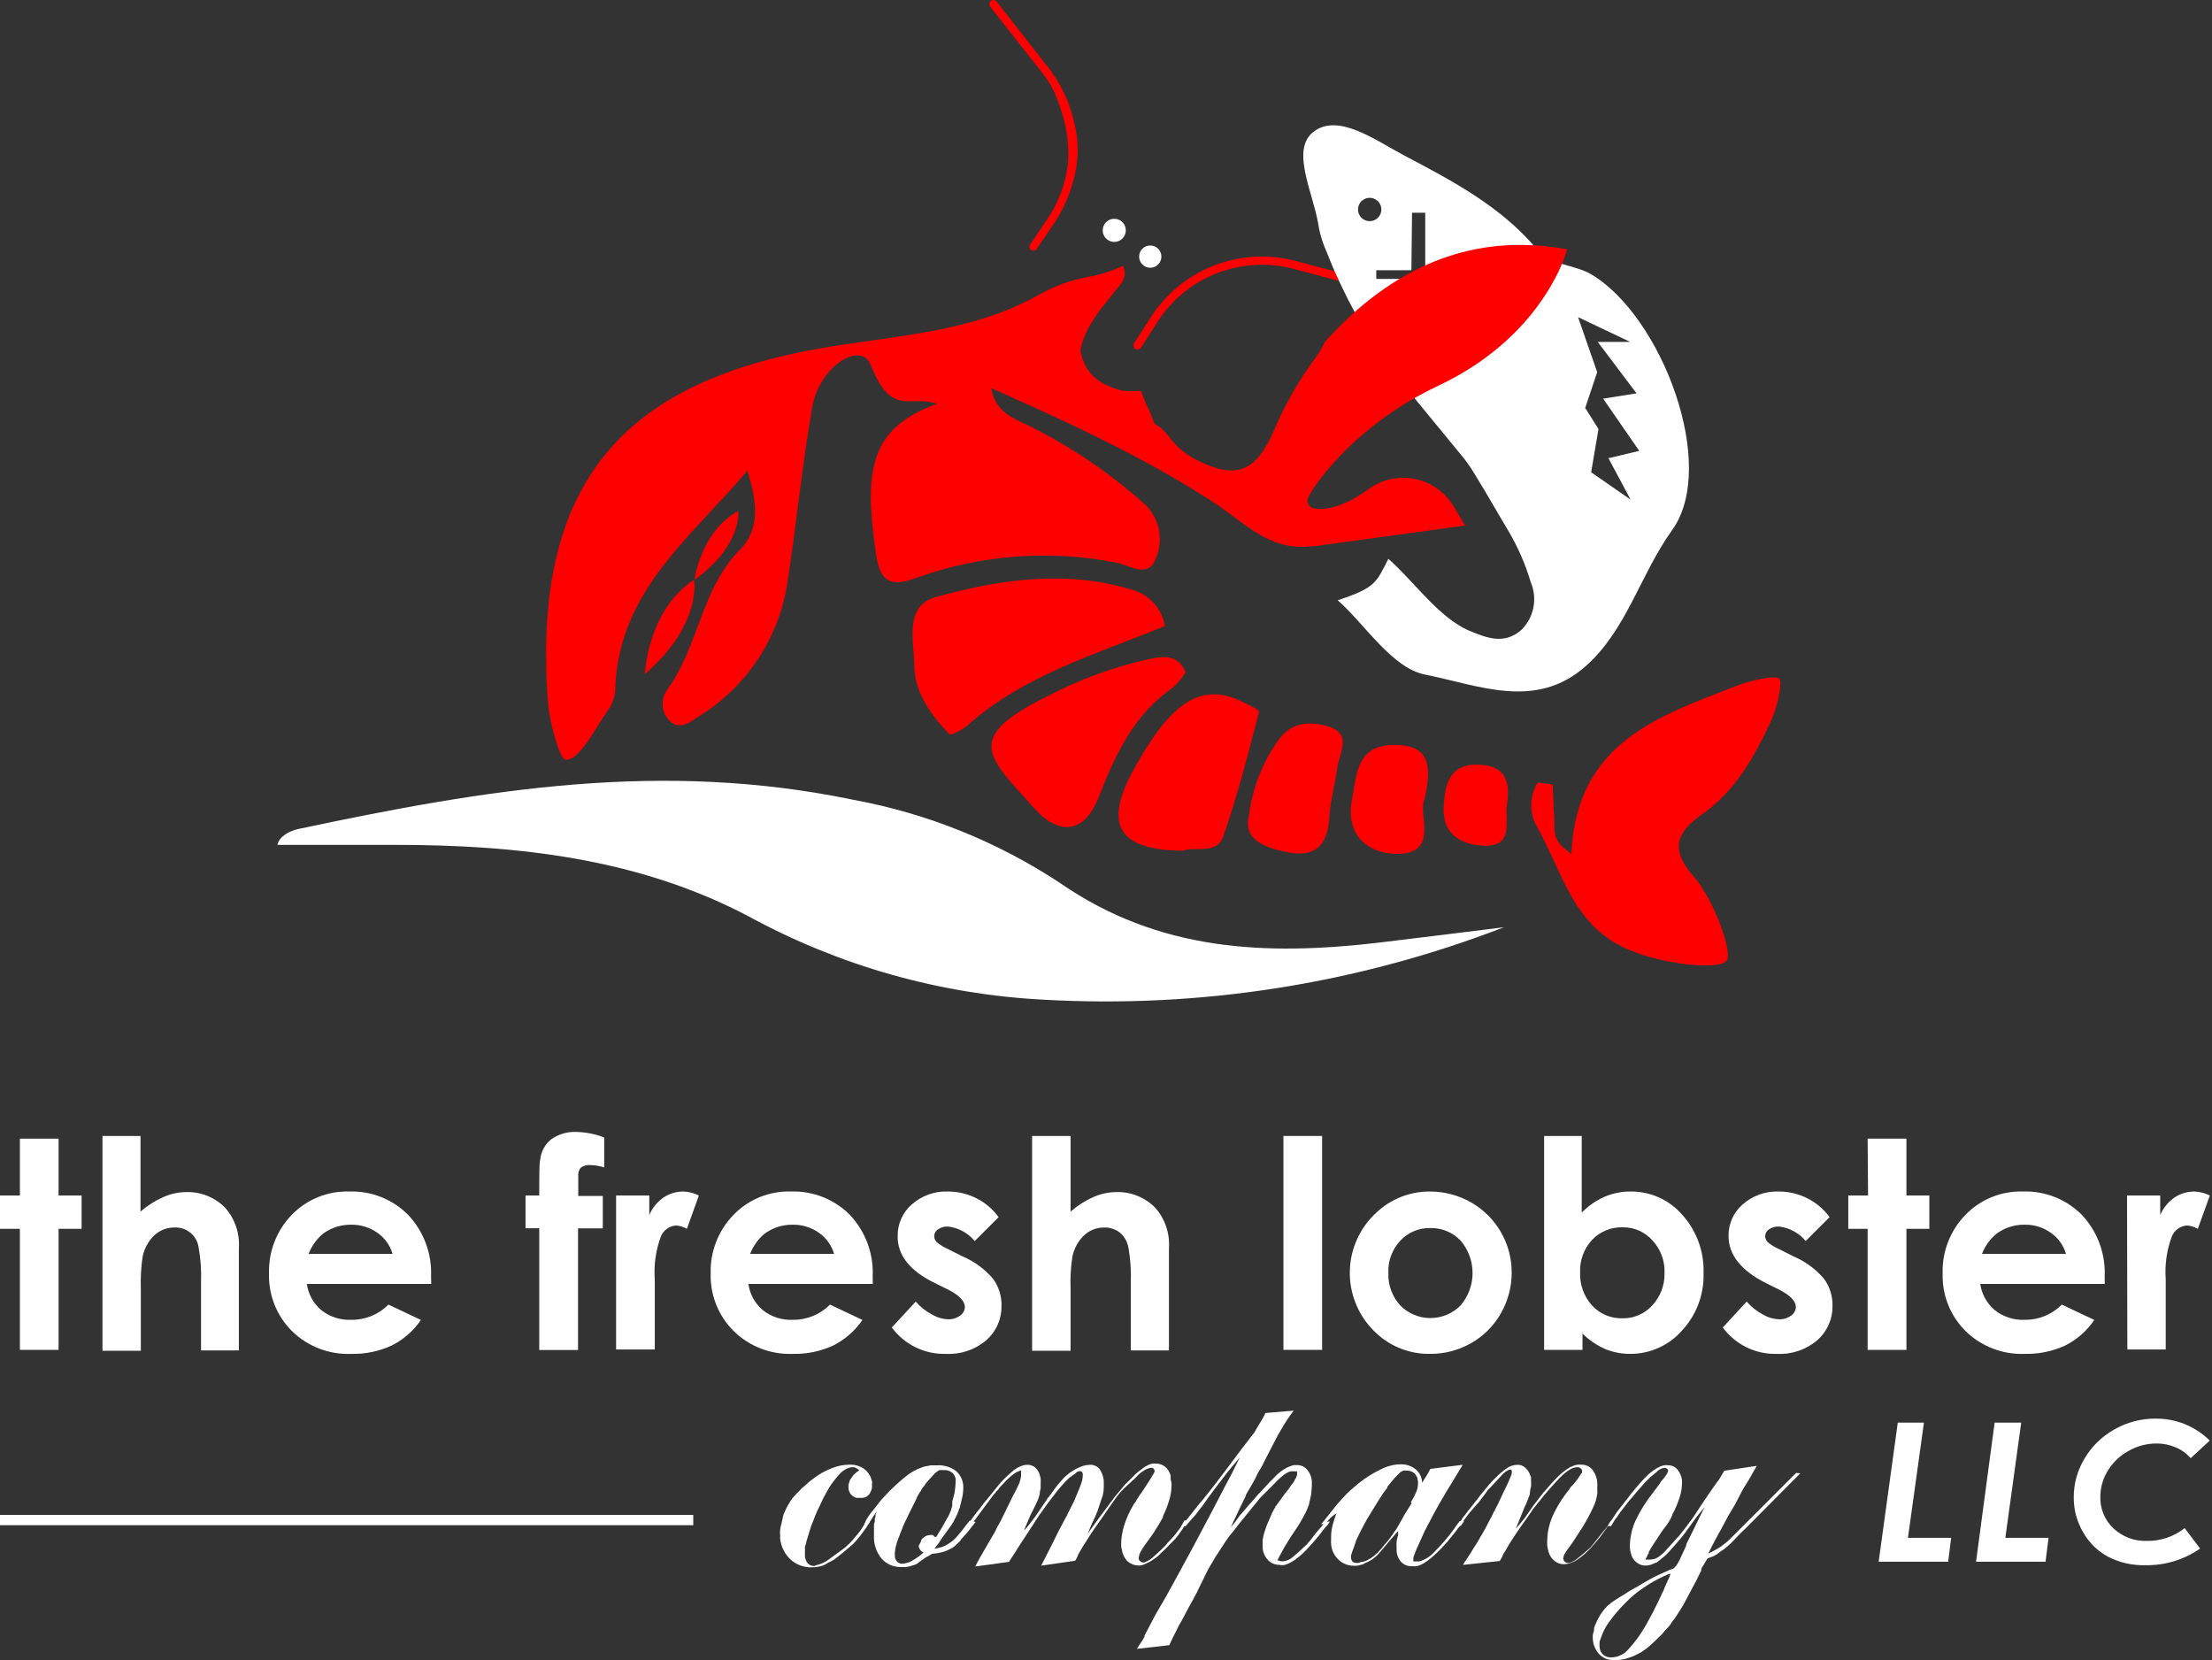 <svg xmlns="http://www.w3.org/2000/svg" fill="none" viewBox="0 0 625 469" height="469" width="625">
<rect x="0" y="0" width="625" height="469" fill="#333333" stroke="none"/>
<g clip-path="url(#clip0_309_2)">
<path fill="white" d="M5.619 321.707H16.553V337.771H23.058V347.177H16.553V381.381H5.619V347.177H0V337.771H5.619V321.707Z"></path>
<path fill="white" d="M28.952 320.943H39.702V342.321C41.635 340.621 43.819 339.231 46.176 338.198C48.243 337.276 50.48 336.797 52.742 336.793C54.776 336.749 56.796 337.125 58.677 337.898C60.558 338.67 62.26 339.822 63.676 341.283C65.031 342.842 66.066 344.654 66.721 346.614C67.376 348.573 67.638 350.643 67.493 352.704V381.534H56.804V362.416C56.939 358.979 56.693 355.538 56.071 352.155C55.784 350.592 54.937 349.187 53.689 348.204C52.441 347.22 50.878 346.725 49.291 346.81C47.171 346.785 45.123 347.585 43.58 349.04C41.88 350.689 40.729 352.821 40.282 355.148C39.853 358.12 39.69 361.125 39.793 364.126V381.626H28.952V320.943Z"></path>
<path fill="white" d="M121.854 362.752H86.702C87.101 365.631 88.547 368.262 90.764 370.142C93.167 372.036 96.167 373.011 99.224 372.891C101.179 372.919 103.12 372.552 104.931 371.812C106.741 371.072 108.384 369.975 109.76 368.585L118.922 372.922C116.832 376.006 113.981 378.499 110.645 380.16C107.067 381.804 103.16 382.608 99.224 382.511C96.135 382.636 93.053 382.126 90.169 381.012C87.285 379.899 84.66 378.205 82.457 376.037C80.333 373.916 78.666 371.384 77.558 368.595C76.45 365.806 75.924 362.82 76.013 359.82C75.92 356.768 76.439 353.727 77.54 350.879C78.642 348.031 80.303 345.432 82.427 343.237C84.515 341.077 87.029 339.375 89.811 338.239C92.592 337.103 95.579 336.559 98.582 336.64C101.677 336.521 104.762 337.045 107.643 338.181C110.524 339.316 113.137 341.038 115.318 343.237C117.51 345.562 119.213 348.303 120.325 351.299C121.438 354.294 121.936 357.483 121.793 360.675L121.854 362.752ZM110.92 354.262C110.218 351.846 108.709 349.744 106.645 348.307C104.479 346.77 101.878 345.967 99.224 346.016C96.334 345.976 93.511 346.888 91.192 348.612C89.41 350.135 88.036 352.076 87.191 354.262H110.92Z"></path>
<path fill="white" d="M148.485 337.77H152.363C152.363 332.06 152.363 328.609 152.638 327.631C152.746 326.525 153.071 325.451 153.595 324.471C154.119 323.491 154.832 322.624 155.692 321.92C157.821 320.397 160.409 319.653 163.022 319.813C165.658 319.887 168.261 320.414 170.718 321.371V329.83C169.462 329.431 168.157 329.205 166.839 329.158C165.838 329.077 164.84 329.359 164.03 329.952C163.502 330.674 163.273 331.57 163.388 332.457V337.893H170.321V347.055H163.327V381.412H152.363V347.024H148.485V337.77Z"></path>
<path fill="white" d="M174.077 337.77H183.452V343.268C184.313 341.278 185.708 339.565 187.484 338.32C189.122 337.231 191.044 336.647 193.011 336.641C194.564 336.678 196.087 337.064 197.47 337.77L194.08 347.177C193.142 346.646 192.1 346.323 191.026 346.23C190.101 346.293 189.211 346.612 188.456 347.151C187.701 347.691 187.111 348.429 186.751 349.284C185.296 353.183 184.702 357.35 185.01 361.5V381.259H174.077V337.77Z"></path>
<path fill="white" d="M246.609 362.752H211.458C211.857 365.631 213.303 368.262 215.519 370.142C217.919 372.043 220.921 373.019 223.979 372.891C225.934 372.917 227.875 372.549 229.685 371.81C231.495 371.07 233.138 369.973 234.515 368.585L243.677 372.922C241.58 376 238.731 378.491 235.401 380.16C231.822 381.804 227.916 382.608 223.979 382.511C220.9 382.628 217.83 382.113 214.957 381C212.085 379.887 209.47 378.198 207.274 376.037C205.146 373.918 203.474 371.386 202.36 368.598C201.247 365.809 200.716 362.822 200.799 359.82C200.709 356.765 201.234 353.724 202.34 350.875C203.447 348.027 205.114 345.43 207.243 343.237C209.331 341.077 211.846 339.375 214.627 338.239C217.408 337.103 220.396 336.559 223.399 336.64C226.493 336.525 229.577 337.051 232.457 338.186C235.338 339.322 237.952 341.041 240.134 343.237C242.323 345.563 244.021 348.306 245.128 351.301C246.235 354.297 246.728 357.485 246.578 360.675L246.609 362.752ZM235.676 354.262C234.963 351.851 233.456 349.753 231.4 348.307C229.235 346.77 226.634 345.967 223.979 346.016C221.089 345.976 218.267 346.888 215.947 348.612C214.166 350.135 212.791 352.076 211.946 354.262H235.676Z"></path>
<path fill="white" d="M282.157 343.878L275.408 350.627C273.52 348.352 270.831 346.887 267.895 346.535C266.877 346.477 265.868 346.756 265.024 347.329C264.698 347.541 264.43 347.831 264.244 348.172C264.057 348.513 263.958 348.895 263.955 349.284C263.974 349.887 264.213 350.463 264.627 350.902C265.609 351.734 266.711 352.414 267.895 352.918L271.896 354.934C275.259 356.347 278.241 358.534 280.6 361.316C282.205 363.522 283.042 366.194 282.982 368.921C283.015 370.753 282.65 372.57 281.912 374.247C281.174 375.924 280.08 377.42 278.706 378.632C275.527 381.345 271.427 382.733 267.254 382.511C264.296 382.594 261.362 381.96 258.703 380.662C256.044 379.364 253.738 377.442 251.984 375.059L258.733 367.73C259.997 369.208 261.531 370.431 263.253 371.333C264.638 372.179 266.213 372.663 267.834 372.738C269.083 372.793 270.312 372.415 271.316 371.669C271.704 371.401 272.024 371.046 272.252 370.633C272.48 370.219 272.609 369.759 272.629 369.287C272.629 367.597 271.041 365.948 267.865 364.34L264.169 362.507C257.043 359.046 253.531 354.598 253.633 349.162C253.616 347.486 253.962 345.827 254.648 344.298C255.333 342.769 256.341 341.407 257.603 340.305C260.415 337.812 264.079 336.5 267.834 336.64C270.599 336.636 273.328 337.274 275.805 338.503C278.328 339.752 280.508 341.597 282.157 343.878Z"></path>
<path fill="white" d="M291.625 320.943H302.497V342.321C304.42 340.622 306.593 339.232 308.941 338.198C311.018 337.276 313.265 336.798 315.538 336.793C317.571 336.751 319.591 337.128 321.472 337.9C323.353 338.672 325.054 339.824 326.471 341.283C327.826 342.842 328.861 344.654 329.516 346.614C330.171 348.573 330.434 350.643 330.288 352.704V381.534H319.508V362.416C319.643 358.979 319.397 355.538 318.775 352.155C318.423 350.581 317.552 349.172 316.301 348.154C315.057 347.236 313.54 346.763 311.995 346.81C309.873 346.779 307.824 347.579 306.284 349.04C304.584 350.689 303.433 352.821 302.986 355.148C302.54 358.118 302.377 361.125 302.497 364.126V381.626H291.625V320.943Z"></path>
<path fill="white" d="M362.63 320.943H373.563V381.381H362.63V320.943Z"></path>
<path fill="white" d="M404.011 336.64C408.079 336.629 412.08 337.682 415.616 339.694C419.118 341.684 422.028 344.566 424.051 348.049C426.074 351.531 427.136 355.488 427.13 359.515C427.139 363.564 426.086 367.544 424.076 371.059C422.094 374.561 419.203 377.463 415.708 379.457C412.157 381.488 408.132 382.542 404.042 382.511C401.053 382.556 398.087 381.986 395.329 380.835C392.571 379.685 390.079 377.978 388.008 375.823C385.833 373.611 384.126 370.982 382.989 368.096C381.853 365.209 381.309 362.123 381.392 359.021C381.475 355.92 382.181 352.867 383.47 350.045C384.759 347.222 386.604 344.689 388.894 342.596C392.977 338.737 398.393 336.604 404.011 336.64ZM404.164 346.963C402.578 346.919 401.002 347.212 399.538 347.823C398.075 348.434 396.758 349.348 395.674 350.505C394.525 351.728 393.633 353.169 393.051 354.743C392.469 356.317 392.208 357.991 392.284 359.667C392.159 363.044 393.366 366.334 395.643 368.829C396.757 369.958 398.083 370.854 399.546 371.465C401.009 372.077 402.578 372.391 404.164 372.391C405.749 372.391 407.319 372.077 408.781 371.465C410.244 370.854 411.571 369.958 412.684 368.829C414.871 366.278 416.073 363.028 416.073 359.667C416.073 356.307 414.871 353.057 412.684 350.505C411.59 349.353 410.266 348.443 408.799 347.833C407.331 347.223 405.752 346.926 404.164 346.963Z"></path>
<path fill="white" d="M446.92 320.943V342.596C448.751 340.711 450.929 339.198 453.333 338.137C455.666 337.131 458.183 336.622 460.724 336.64C463.465 336.611 466.181 337.174 468.685 338.291C471.189 339.409 473.421 341.054 475.23 343.115C479.343 347.627 481.534 353.565 481.338 359.667C481.531 365.687 479.335 371.538 475.23 375.945C473.401 378.019 471.149 379.678 468.626 380.811C466.103 381.943 463.367 382.523 460.602 382.511C458.205 382.525 455.829 382.068 453.608 381.168C451.193 380.12 448.997 378.628 447.134 376.77V381.381H436.292V320.943H446.92ZM458.433 346.749C456.835 346.706 455.245 346.999 453.766 347.609C452.288 348.219 450.954 349.133 449.852 350.292C448.71 351.52 447.823 352.961 447.241 354.534C446.659 356.106 446.394 357.778 446.462 359.454C446.307 362.913 447.525 366.294 449.852 368.86C450.943 370.037 452.273 370.968 453.753 371.589C455.233 372.211 456.829 372.509 458.433 372.464C460.018 372.489 461.59 372.175 463.044 371.543C464.498 370.911 465.8 369.975 466.862 368.799C469.164 366.312 470.403 363.024 470.313 359.637C470.439 356.255 469.22 352.961 466.923 350.475C465.862 349.276 464.554 348.322 463.088 347.679C461.622 347.036 460.034 346.718 458.433 346.749Z"></path>
<path fill="white" d="M516.947 343.878L510.198 350.627C508.31 348.352 505.621 346.887 502.685 346.535C501.667 346.477 500.658 346.756 499.814 347.329C499.489 347.541 499.22 347.831 499.034 348.172C498.847 348.513 498.748 348.895 498.746 349.284C498.764 349.887 499.003 350.463 499.417 350.902C500.399 351.734 501.501 352.414 502.685 352.918L506.686 354.934C510.049 356.347 513.031 358.534 515.39 361.316C516.995 363.522 517.832 366.194 517.772 368.921C517.805 370.753 517.44 372.57 516.702 374.247C515.964 375.924 514.87 377.42 513.496 378.632C510.317 381.345 506.217 382.733 502.044 382.511C499.086 382.594 496.152 381.96 493.493 380.662C490.834 379.364 488.528 377.442 486.774 375.059L493.523 367.73C494.781 369.201 496.304 370.423 498.013 371.333C499.41 372.176 500.994 372.659 502.624 372.738C503.873 372.793 505.103 372.415 506.106 371.669C506.494 371.401 506.814 371.046 507.042 370.633C507.27 370.219 507.399 369.759 507.419 369.287C507.419 367.597 505.831 365.948 502.655 364.34L498.959 362.507C491.915 358.965 488.393 354.516 488.393 349.162C488.376 347.486 488.722 345.827 489.407 344.298C490.093 342.769 491.101 341.407 492.363 340.305C495.174 337.812 498.839 336.5 502.594 336.64C505.359 336.636 508.087 337.274 510.564 338.503C513.098 339.748 515.29 341.593 516.947 343.878Z"></path>
<path fill="white" d="M527.697 321.707H538.661V337.771H545.136V347.177H538.661V381.381H527.697V347.177H522.231V337.771H527.82L527.697 321.707Z"></path>
<path fill="white" d="M594.702 362.752H559.52C559.93 365.635 561.387 368.266 563.613 370.143C566.002 372.039 568.993 373.014 572.042 372.891C573.997 372.919 575.938 372.552 577.749 371.812C579.559 371.072 581.202 369.975 582.578 368.585L591.74 372.922C589.661 376.005 586.821 378.498 583.494 380.16C579.915 381.801 576.009 382.605 572.072 382.511C568.989 382.628 565.914 382.115 563.036 381.001C560.158 379.888 557.538 378.199 555.336 376.037C553.212 373.917 551.545 371.384 550.437 368.595C549.329 365.806 548.803 362.82 548.892 359.82C548.796 356.765 549.317 353.721 550.424 350.872C551.531 348.022 553.202 345.426 555.336 343.237C557.417 341.076 559.926 339.373 562.703 338.238C565.479 337.102 568.463 336.558 571.461 336.64C574.56 336.52 577.651 337.045 580.536 338.18C583.422 339.316 586.041 341.038 588.228 343.237C590.416 345.563 592.114 348.306 593.221 351.302C594.328 354.297 594.821 357.485 594.672 360.675L594.702 362.752ZM583.738 354.262C583.048 351.841 581.536 349.735 579.463 348.307C577.313 346.763 574.719 345.959 572.072 346.016C569.182 345.972 566.358 346.884 564.04 348.612C562.249 350.132 560.864 352.074 560.009 354.262H583.738Z"></path>
<path fill="white" d="M600.993 337.77H610.368V343.268C611.229 341.278 612.624 339.565 614.4 338.32C616.048 337.227 617.981 336.643 619.958 336.641C621.5 336.683 623.013 337.069 624.386 337.77L620.996 347.177C620.058 346.646 619.016 346.323 617.942 346.23C617.017 346.293 616.127 346.612 615.372 347.151C614.617 347.691 614.027 348.429 613.667 349.284C612.212 353.183 611.618 357.35 611.926 361.5V381.259H601.084L600.993 337.77Z"></path>
<path fill="white" d="M246.426 418.854C246.423 418.569 246.361 418.288 246.242 418.029C245.889 416.802 245.137 415.727 244.105 414.975C242.888 414.136 241.426 413.728 239.951 413.815C238.308 413.832 236.683 414.153 235.156 414.761C233.106 415.537 231.189 416.63 229.476 417.999C228.845 418.447 228.252 418.948 227.705 419.495C226.983 420.049 226.318 420.673 225.72 421.358C225.214 421.83 224.735 422.33 224.284 422.854L223.918 423.251C222.959 424.589 222.16 426.034 221.536 427.558C221.405 427.818 221.313 428.096 221.261 428.382L220.864 430.184C220.683 430.826 220.54 431.479 220.436 432.139C220.378 432.646 220.378 433.158 220.436 433.665V434.215C220.404 434.397 220.404 434.583 220.436 434.765C220.69 437.057 221.777 439.177 223.49 440.72C225.085 442.096 227.126 442.845 229.232 442.827C229.95 442.831 230.666 442.759 231.37 442.614C232.088 442.485 232.779 442.238 233.416 441.881L233.752 441.667L234.088 441.453C234.817 441.156 235.504 440.766 236.134 440.293C236.745 439.743 237.661 439.132 238.669 438.246C239.676 437.361 240.318 436.872 241.081 436.2C241.831 435.417 242.534 434.591 243.188 433.727C243.677 433.116 244.135 432.505 244.563 431.894C244.792 431.585 244.996 431.258 245.173 430.917L245.571 430.306L245.784 429.909L244.624 429.756V429.97L244.135 430.856C244.135 430.856 243.921 431.131 243.86 431.253C243.573 431.75 243.257 432.229 242.914 432.688C242.211 433.513 241.6 434.337 240.928 435.101C240.257 435.864 239.554 436.536 238.791 437.208L238.516 437.422L233.996 440.72C233.464 441.101 232.89 441.418 232.286 441.667C231.652 441.952 230.985 442.158 230.301 442.278C230.301 442.278 230.301 442.278 230.301 442.43H229.965C229.622 442.434 229.283 442.363 228.971 442.22C228.66 442.078 228.384 441.868 228.163 441.606C227.645 440.935 227.385 440.101 227.43 439.254V438.857C227.407 438.788 227.407 438.713 227.43 438.643V438.46C227.455 438.094 227.455 437.727 227.43 437.361C227.43 437.086 227.43 436.75 227.644 436.475C227.769 435.769 227.953 435.074 228.193 434.398C228.407 433.727 228.682 432.78 229.018 431.68C229.354 430.581 229.843 429.695 230.178 428.626C230.569 427.579 231.028 426.559 231.553 425.572C232.433 423.569 233.454 421.63 234.607 419.77C235.453 418.53 236.392 417.356 237.416 416.258C237.933 415.737 238.531 415.304 239.188 414.975C239.668 414.718 240.201 414.571 240.745 414.548C241.126 414.474 241.52 414.55 241.845 414.761C242.2 414.939 242.529 415.165 242.822 415.433C242.393 415.644 242.002 415.923 241.661 416.258C241.218 416.625 240.846 417.07 240.562 417.571L240.134 418.182C240.086 418.389 240.025 418.593 239.951 418.793C239.866 419.022 239.795 419.257 239.737 419.495V420.106C239.706 420.729 239.865 421.347 240.196 421.877C240.527 422.393 241.006 422.798 241.57 423.038C241.701 423.115 241.846 423.167 241.997 423.19C242.108 423.214 242.223 423.214 242.333 423.19C242.443 423.219 242.559 423.219 242.669 423.19H243.097C243.734 423.253 244.375 423.115 244.929 422.793C245.47 422.422 245.877 421.887 246.09 421.266C246.22 421.006 246.313 420.728 246.365 420.442C246.399 420.107 246.399 419.769 246.365 419.434C246.409 419.244 246.429 419.049 246.426 418.854Z"></path>
<path fill="white" d="M274.156 429.665H273.942C273.836 429.764 273.743 429.877 273.667 430.001C273.603 430.133 273.509 430.248 273.392 430.337C272.293 431.864 271.346 433.024 270.522 433.971C269.825 434.819 268.988 435.542 268.048 436.109C267.484 436.508 266.867 436.826 266.216 437.056C265.5 437.289 264.764 437.453 264.017 437.544L265.33 435.834L265.88 434.948L267.773 432.322C268.262 431.711 268.598 431.161 268.934 430.703C269.28 430.236 269.557 429.722 269.758 429.176C269.911 428.998 270.025 428.79 270.094 428.565L270.461 427.833C270.532 427.674 270.593 427.51 270.644 427.344C270.739 427.171 270.81 426.986 270.858 426.794C270.858 426.519 271.071 426.244 271.194 425.97C271.316 425.695 271.194 425.359 271.407 425.084C271.621 424.198 271.804 423.435 271.957 422.702C272.083 422.016 272.154 421.322 272.171 420.625C272.24 419.699 272.097 418.769 271.753 417.907C271.409 417.044 270.873 416.271 270.186 415.647C268.639 414.468 266.721 413.883 264.78 413.998H262.978C262.73 414.028 262.485 414.079 262.245 414.151L261.207 414.334C260.9 414.469 260.584 414.581 260.26 414.67C258.967 415.142 257.744 415.789 256.626 416.594C254.947 417.893 253.346 419.29 251.831 420.778C251.831 420.778 251.648 420.992 251.495 421.053C251.366 421.169 251.253 421.303 251.159 421.45C250.549 422.061 249.938 422.763 249.235 423.496C248.533 424.229 247.8 425.359 246.792 426.55C246.151 427.283 245.754 427.894 245.479 428.26C245.204 428.627 245.082 428.932 244.929 429.146L244.655 429.543V429.757L244.166 430.642H245.326L245.723 430.031L247.709 426.977C247.662 427.165 247.6 427.349 247.525 427.527C247.434 427.663 247.382 427.822 247.373 427.985C247.353 428.168 247.353 428.352 247.373 428.535C247.317 428.724 247.246 428.908 247.159 429.085C247.193 429.379 247.193 429.676 247.159 429.97C247.045 430.232 246.973 430.511 246.945 430.795C246.945 431.222 246.945 431.558 246.945 431.955V433.666C246.783 436.086 247.548 438.476 249.083 440.354C249.761 441.115 250.594 441.721 251.527 442.132C252.459 442.543 253.469 442.749 254.488 442.736C254.732 442.763 254.978 442.763 255.221 442.736C255.495 442.766 255.772 442.766 256.046 442.736C256.702 442.641 257.347 442.477 257.97 442.247C258.348 442.15 258.716 442.017 259.069 441.85L259.741 441.301L261.604 439.987L262.276 439.651L263.375 438.98C264.462 438.919 265.538 438.734 266.582 438.43C267.67 438.088 268.7 437.584 269.636 436.933C269.911 436.659 270.186 436.445 270.43 436.17L271.255 435.406L271.621 434.857L273.392 432.872L274.828 431.039L275.652 430.001L274.156 429.665ZM263.406 433.666H263.131C262.684 433.657 262.239 433.729 261.818 433.879C261.39 434.065 260.997 434.323 260.657 434.643L260.474 434.826C260.413 434.89 260.362 434.962 260.321 435.04C260.321 435.04 260.321 435.04 260.321 435.223C260.195 435.471 260.083 435.726 259.986 435.987C259.82 436.212 259.687 436.458 259.588 436.72C259.59 437.145 259.741 437.556 260.016 437.88C260.238 438.219 260.574 438.468 260.963 438.583C260.688 438.857 260.291 439.193 259.802 439.59C259.314 439.987 258.581 440.415 257.695 440.965C256.809 441.514 256.87 441.301 256.382 441.514C255.966 441.656 255.536 441.748 255.099 441.789H254.824C254.566 441.787 254.31 441.731 254.074 441.626C253.838 441.521 253.625 441.369 253.45 441.178C253.237 440.938 253.073 440.658 252.968 440.354C252.863 440.05 252.819 439.728 252.839 439.407V438.644C252.889 437.973 253.001 437.308 253.175 436.659C253.429 435.699 253.756 434.759 254.152 433.849L254.336 433.33L254.549 432.78L254.763 432.291C254.814 432.125 254.875 431.962 254.946 431.803L255.374 430.703L257.023 427.283L258.733 423.862L259.191 422.793L259.68 421.969C259.817 421.684 260.003 421.426 260.23 421.205C260.23 420.931 260.505 420.656 260.627 420.442C260.785 420.199 260.97 419.974 261.177 419.77C261.298 419.533 261.441 419.308 261.604 419.098L262.062 418.548L264.047 416.35C264.434 415.996 264.853 415.679 265.299 415.403C265.43 415.372 265.563 415.351 265.696 415.342C265.899 415.313 266.105 415.313 266.307 415.342H266.582H266.918C267.473 415.336 268.02 415.473 268.506 415.739C268.98 415.95 269.367 416.317 269.606 416.777C269.761 417.061 269.894 417.357 270.003 417.663C270.041 418.049 270.041 418.437 270.003 418.823C269.988 419.529 269.927 420.233 269.819 420.931C269.819 421.755 269.392 422.855 269.056 424.229C269.084 424.339 269.084 424.455 269.056 424.565C269.049 424.656 269.049 424.748 269.056 424.84C269.026 424.929 269.026 425.025 269.056 425.114C269.056 425.267 269.056 425.328 269.056 425.45C268.842 426.061 268.72 426.703 268.506 427.161C268.292 427.619 268.109 428.138 267.895 428.535L267.62 428.932L266.246 431.406L264.536 434.215H264.261C264.172 434.183 264.075 434.183 263.986 434.215C263.961 434.074 263.891 433.944 263.787 433.845C263.682 433.746 263.549 433.683 263.406 433.666Z"></path>
<path fill="white" d="M334.564 429.665L334.35 430.092L334.014 430.764C333.8 431.05 333.616 431.357 333.464 431.68C333.037 432.2 332.579 432.902 332.029 433.574C331.479 434.246 330.777 435.009 329.891 435.895C329.716 436.171 329.511 436.427 329.28 436.658C329.041 436.867 328.817 437.091 328.608 437.33L328.059 437.88L325.585 440.14C325.249 440.436 324.88 440.692 324.486 440.903L323.325 441.453H323.111C322.784 441.458 322.467 441.338 322.226 441.117C321.983 440.963 321.809 440.723 321.737 440.445V440.293C321.785 439.593 321.994 438.913 322.348 438.308C323.069 437.072 323.875 435.888 324.76 434.765C324.907 434.592 325.04 434.409 325.157 434.215L325.585 433.604C326.03 432.988 326.437 432.345 326.807 431.68C327.295 431.009 327.692 430.184 328.242 429.298C328.792 428.413 328.517 428.596 328.639 428.26C328.82 427.923 328.983 427.576 329.128 427.222C329.702 425.893 330.182 424.526 330.563 423.129C330.826 422.132 330.969 421.107 330.991 420.075C331.052 419.742 331.052 419.401 330.991 419.067C330.98 418.712 330.908 418.36 330.777 418.029C330.791 417.826 330.791 417.622 330.777 417.418C330.745 417.257 330.745 417.091 330.777 416.93C330.519 415.91 329.941 415 329.128 414.334C328.397 413.786 327.506 413.496 326.593 413.509C326.279 413.467 325.96 413.467 325.646 413.509L324.669 413.784L324.15 414.059L323.661 414.303C323.526 414.406 323.383 414.497 323.233 414.578L322.898 414.853C322.128 415.361 321.403 415.933 320.729 416.563C319.966 417.327 319.019 418.365 317.675 419.617C317.339 420.106 316.912 420.594 316.454 421.144C315.996 421.694 315.354 422.427 314.652 423.312C314.571 423.462 314.479 423.605 314.377 423.74C314.269 423.83 314.185 423.946 314.133 424.076C314.133 424.076 313.919 424.351 313.766 424.473C313.685 424.622 313.594 424.765 313.491 424.901L311.506 427.558L310.162 429.359L308.849 431.192L307.139 433.513L307.536 432.78L308.452 430.612L309.338 428.749L309.735 427.802C309.819 427.624 309.891 427.44 309.949 427.252C310.101 427.099 310.101 426.916 310.162 426.702C310.834 424.778 311.323 423.343 311.598 422.457C311.78 421.676 311.872 420.877 311.873 420.075V419.587V418.365C311.772 417.156 311.35 415.997 310.651 415.006C310.322 414.628 309.912 414.328 309.453 414.127C308.993 413.926 308.495 413.83 307.994 413.845C307.29 413.862 306.591 413.975 305.917 414.181C305.015 414.504 304.145 414.913 303.321 415.403C302.358 415.989 301.466 416.686 300.665 417.479C299.352 418.853 298.157 420.334 297.091 421.908C297.091 421.908 297.091 422.121 296.908 422.183C296.725 422.244 296.908 422.396 296.694 422.396L296.481 422.732C296.481 422.732 296.481 422.946 296.206 423.007L295.595 423.954L294.098 426.153L292.602 428.352L291.9 429.298C291.564 429.787 291.136 430.245 290.739 430.795C290.342 431.344 289.853 431.894 289.304 432.444C289.579 431.772 289.853 431.161 290.067 430.612C290.281 430.062 290.525 429.512 290.739 429.023L291.35 427.649L291.961 426.489C292.51 425.328 292.938 424.504 293.213 423.832C293.461 423.285 293.646 422.711 293.763 422.121C293.763 421.511 293.946 420.961 294.037 420.472C294.062 420.015 294.062 419.556 294.037 419.098C294.07 418.671 294.07 418.242 294.037 417.815C293.978 417.422 293.886 417.033 293.763 416.655C293.544 415.846 293.086 415.122 292.449 414.578C291.852 414.099 291.108 413.84 290.342 413.845C289.855 413.839 289.371 413.911 288.907 414.059C288.376 414.229 287.864 414.455 287.38 414.731C286.66 415.172 285.994 415.694 285.395 416.288C284.297 417.224 283.276 418.245 282.341 419.342L279.867 422.396L278.859 423.618C278.242 424.313 277.671 425.047 277.149 425.817L275.561 427.802L274.614 429.085L274.278 429.573L273.454 430.673H274.461L275.439 429.451L276.813 427.588L278.645 425.114L280.63 422.457C280.767 422.252 280.931 422.067 281.119 421.908C281.273 421.741 281.406 421.556 281.516 421.358L282.005 420.9C282.177 420.701 282.331 420.486 282.463 420.259C283.776 418.823 284.723 417.815 285.517 417.205C286.066 416.678 286.682 416.226 287.349 415.861L287.899 415.647C288.088 415.54 288.295 415.468 288.51 415.433V415.708C288.51 415.708 288.51 415.708 288.51 415.983V417.082C288.393 417.781 288.209 418.466 287.96 419.129C287.593 419.892 287.135 420.991 286.311 422.427L284.173 426.794L282.677 429.848L281.791 431.375L281.119 432.81L279.317 435.864L276.874 440.109L276.263 441.209L275.561 442.583L285.089 441.27L286.861 438.521L288.51 435.925L291.564 431.283C292.663 429.573 293.488 428.229 294.16 427.374L295.809 425.053C297.641 422.671 298.863 420.961 299.84 419.923C300.542 419.081 301.297 418.286 302.1 417.54L303.749 416.38C303.963 416.197 304.146 415.983 304.36 415.83C304.605 415.734 304.862 415.672 305.123 415.647C305.244 415.641 305.365 415.663 305.476 415.71C305.587 415.758 305.686 415.83 305.765 415.922C305.896 416.176 305.959 416.46 305.948 416.746C305.935 417.26 305.874 417.771 305.765 418.273C305.549 419.009 305.294 419.733 305.001 420.442L303.505 424.076C303.138 424.748 302.802 425.45 302.527 426C302.269 426.588 301.973 427.16 301.642 427.71C301.625 427.91 301.551 428.101 301.428 428.26L301.153 428.718L299.535 431.772L299.26 432.261L297.061 436.719L295.9 438.979L294.19 442.339L303.78 440.964L304.329 440.018L304.726 439.04C305.062 438.43 305.49 437.819 305.826 437.147L306.925 435.437L307.872 433.91L309.307 431.803L311.964 427.985L313.064 426.397L314.591 424.198C315.14 423.374 315.66 422.702 316.148 422.091C316.568 421.558 317.027 421.058 317.523 420.594L320.821 417.54C321.612 416.606 322.563 415.82 323.63 415.219C324.18 414.925 324.782 414.738 325.402 414.67C325.641 414.7 325.859 414.82 326.013 415.006C326.09 415.092 326.149 415.194 326.186 415.304C326.222 415.415 326.236 415.531 326.226 415.647V415.83C326.017 416.293 325.761 416.733 325.463 417.143C325.127 417.754 324.302 419.067 323.081 420.9C322.867 421.175 322.745 421.45 322.592 421.663C322.429 421.903 322.245 422.128 322.042 422.335L321.645 423.038C321.47 423.252 321.307 423.476 321.157 423.71C321.157 423.984 320.882 424.198 320.76 424.473C320.548 424.657 320.38 424.886 320.271 425.145C319.143 426.991 318.251 428.971 317.614 431.039C317.114 432.632 316.836 434.287 316.79 435.956C316.79 436.353 316.79 436.719 316.79 437.055C316.839 437.355 316.911 437.651 317.003 437.941C317.178 439.158 317.746 440.285 318.622 441.148C319.473 441.88 320.553 442.291 321.676 442.308C322.11 442.307 322.542 442.246 322.959 442.125L324.394 441.484C325.055 441.165 325.68 440.776 326.257 440.323C326.863 439.95 327.409 439.486 327.876 438.949L329.586 437.33L330.96 435.895L332.212 434.643L332.395 434.368C332.722 434.006 333.018 433.618 333.281 433.207C333.851 432.454 334.361 431.658 334.808 430.825C334.898 430.732 334.961 430.616 334.991 430.489C334.991 430.337 335.205 430.276 335.266 430.123C335.327 429.97 335.266 429.94 335.266 429.787C335.266 429.634 335.266 429.512 335.48 429.451L334.564 429.665Z"></path>
<path fill="white" d="M374.388 429.94L373.777 430.825L371.792 433.146L370.204 435.223L369.593 435.895C369.593 435.895 369.379 436.17 369.257 436.384C369.082 436.501 368.919 436.633 368.769 436.781C367.211 438.277 365.959 439.376 365.073 440.079C364.39 440.632 363.564 440.982 362.691 441.087C362.427 441.114 362.161 441.114 361.897 441.087L360.92 440.812C361.148 440.438 361.352 440.051 361.531 439.651L362.172 438.491C362.66 437.526 363.201 436.588 363.791 435.681C364.34 434.704 365.043 433.696 365.776 432.627C366.812 431.132 367.75 429.571 368.585 427.955C369.118 426.98 369.557 425.957 369.899 424.901V424.687C370.152 423.793 370.356 422.885 370.509 421.969C370.509 421.205 370.662 420.442 370.662 419.831V419.342C370.766 417.889 370.319 416.45 369.41 415.311C369.069 414.877 368.632 414.528 368.134 414.29C367.637 414.052 367.091 413.931 366.539 413.937C366.203 413.937 365.928 413.937 365.592 413.937C365.216 414.015 364.848 414.128 364.493 414.273L363.546 414.67C363.285 414.855 363.009 415.018 362.722 415.158C362.063 415.586 361.44 416.066 360.859 416.594L358.416 419.067L356.064 421.663L355.606 422.06L354.445 423.435L352.918 425.145L351.575 426.733L350.261 428.229L349.101 429.879L347.788 431.436L350.2 426.305L352.033 422.549V422.335C353.56 419.678 354.659 417.907 355.087 416.869C355.514 415.83 356.095 415.097 356.43 414.486C357.805 411.738 358.965 409.539 359.79 407.92C360.614 406.302 361.378 404.866 362.111 403.675C362.299 403.449 362.444 403.19 362.538 402.912L362.935 402.301C363.363 401.69 363.699 401.049 364.096 400.53C364.493 400.011 364.982 399.217 365.531 398.545L357.53 399.217L357.041 400.255L356.43 401.324L355.423 402.973L354.445 404.683L350.903 409.264C347.543 413.784 345.161 416.93 343.634 418.915C342.107 420.9 340.977 422.335 340.031 423.496L338.595 425.206L336.183 428.26L334.747 430.031L333.739 431.253H334.014H334.961C334.961 431.253 335.175 431.039 335.236 430.886L337.923 427.832C338.595 426.886 339.206 426.122 339.756 425.45L341.344 423.19L343.115 420.808L345.436 417.754C346.2 416.807 346.81 415.891 347.482 415.158C347.618 414.935 347.783 414.729 347.971 414.548C348.092 414.331 348.259 414.143 348.46 413.998L349.345 412.898C349.681 412.562 349.956 412.135 350.292 411.799L348.124 416.166L346.261 419.678L342.168 427.527C337.832 435.742 334.9 441.209 333.251 444.171C331.602 447.134 330.38 449.363 329.494 451.012L326.44 456.265L323.386 462.098V462.373C323.11 462.934 322.794 463.475 322.44 463.991C322.104 464.541 321.615 465.152 321.218 465.854L330.38 464.816C331.082 463.289 331.632 462.129 332.029 461.396C332.426 460.663 332.732 460.021 332.976 459.472L333.953 457.761L335.877 454.127C336.671 452.692 337.313 451.592 337.71 450.768C338.074 450.162 338.39 449.529 338.656 448.874L341.191 443.744L341.466 443.255C341.68 442.919 341.802 442.644 341.955 442.369C342.107 442.094 342.291 441.82 342.504 441.484C342.718 441.148 343.176 440.323 343.512 439.712C343.91 439.184 344.277 438.634 344.612 438.063C345.436 436.75 346.2 435.651 346.749 434.826C347.223 434.13 347.744 433.467 348.307 432.841L350.109 430.52L351.055 429.359L353.376 426.489L353.865 425.878C354.537 425.053 355.087 424.442 355.484 423.893C355.881 423.343 356.4 422.854 356.797 422.457L359.851 419.403C360.547 418.614 361.302 417.879 362.111 417.205C362.578 416.769 363.102 416.399 363.668 416.105C363.997 415.885 364.374 415.748 364.768 415.708C365.174 415.664 365.583 415.664 365.989 415.708H366.478C366.513 415.89 366.513 416.076 366.478 416.258V416.746C366.365 417.182 366.179 417.595 365.928 417.968C365.628 418.592 365.237 419.168 364.768 419.678L364.035 420.778L362.935 422.152L360.95 424.901L360.737 425.175C360.737 425.175 360.737 425.359 360.462 425.511C360.187 425.664 360.462 425.847 360.248 426C360.034 426.153 359.912 426.611 359.698 426.947C359.484 427.283 359.362 427.619 359.148 428.107C358.354 429.879 357.805 431.161 357.438 432.352C357.127 433.234 356.902 434.145 356.766 435.07C356.739 435.395 356.739 435.722 356.766 436.048V436.719C356.742 436.84 356.742 436.965 356.766 437.086V437.483C356.9 438.811 357.507 440.047 358.477 440.964C359.311 441.724 360.402 442.138 361.531 442.125C362.024 442.233 362.534 442.233 363.027 442.125C363.551 441.991 364.055 441.785 364.524 441.514L365.287 441.087L365.898 440.69C366.687 440.114 367.442 439.492 368.158 438.827C368.921 438.094 369.868 437.116 371.028 435.773C371.517 435.162 372.067 434.612 372.617 433.91C373.166 433.207 373.685 432.535 374.235 431.803L375.06 430.917C375.335 430.55 375.548 430.214 375.762 429.879L374.388 429.94Z"></path>
<path fill="white" d="M412.746 429.726H412.471C412.196 430.062 411.921 430.398 411.646 430.795C411.372 431.192 411.097 431.558 410.852 431.955C409.103 434.375 407.151 436.644 405.019 438.735C403.925 439.867 402.558 440.698 401.049 441.148H400.163H399.339C399.339 441.148 399.339 441.148 399.339 440.873C399.323 440.839 399.314 440.803 399.314 440.766C399.314 440.729 399.323 440.692 399.339 440.659C399.37 440.457 399.37 440.251 399.339 440.048C399.417 439.906 399.469 439.751 399.492 439.59L399.675 439.101L400.225 437.727L401.049 435.895L401.538 434.795C401.813 434.246 402.026 433.696 402.271 433.146C402.515 432.597 402.759 432.108 403.034 431.65C403.158 431.462 403.251 431.256 403.309 431.039C403.412 430.85 403.524 430.667 403.645 430.489C404.47 428.84 405.447 427.069 406.516 425.145C407.585 423.221 409.112 420.686 411.097 417.479L413.296 413.845L404.134 415.006C403.798 415.708 403.401 416.38 403.034 416.991C402.668 417.601 402.21 418.304 401.813 418.915C401.803 418.198 401.64 417.492 401.335 416.844C401.029 416.196 400.588 415.621 400.041 415.158C398.849 414.178 397.339 413.667 395.796 413.723C394.869 413.711 393.945 413.824 393.048 414.059C391.981 414.302 390.953 414.693 389.994 415.219C387.817 416.264 385.768 417.555 383.886 419.067C383.122 419.678 382.389 420.35 381.565 421.052C380.74 421.755 379.977 422.61 379.091 423.557C378.873 423.854 378.627 424.13 378.358 424.381C378.121 424.691 377.866 424.987 377.595 425.267L374.052 429.726L373.288 430.611H374.51C374.892 429.984 375.354 429.409 375.884 428.901C376.402 428.373 377 427.93 377.656 427.588C377.471 427.879 377.337 428.199 377.259 428.535C377.124 428.873 377.011 429.22 376.923 429.573C376.659 430.33 376.455 431.106 376.312 431.894C376.172 432.639 376.1 433.396 376.098 434.154C376.098 434.49 376.098 434.856 376.098 435.192C376.062 435.527 376.062 435.865 376.098 436.2C376.211 437.93 376.988 439.55 378.266 440.72C379.401 441.782 380.897 442.372 382.45 442.369H383.55L384.558 442.094C384.75 442.082 384.937 442.031 385.107 441.942C385.286 441.882 385.452 441.789 385.596 441.667C386.479 441.335 387.311 440.883 388.07 440.323C388.644 439.908 389.167 439.426 389.627 438.888L392.926 434.979L393.536 434.276L395.033 432.566C395.033 432.566 395.033 432.78 395.033 432.841V433.055C395.033 433.207 395.033 433.268 395.033 433.391C395.061 433.48 395.061 433.576 395.033 433.665C394.849 434.276 394.706 434.899 394.605 435.528C394.576 436.098 394.576 436.669 394.605 437.239V437.91C394.607 439.173 395.075 440.391 395.918 441.331C396.316 441.73 396.794 442.04 397.321 442.24C397.847 442.44 398.41 442.526 398.972 442.491C399.429 442.551 399.891 442.551 400.347 442.491C400.846 442.369 401.329 442.185 401.782 441.942C402.651 441.478 403.47 440.925 404.225 440.293C405.625 439.122 406.931 437.846 408.134 436.475C408.736 435.881 409.288 435.237 409.784 434.551C410.394 433.879 410.944 433.116 411.555 432.352L412.043 431.68C412.223 431.454 412.428 431.25 412.654 431.069C412.654 431.069 412.654 431.069 412.807 431.069C412.899 430.842 413.034 430.635 413.204 430.459L413.693 429.787L412.746 429.726ZM398.881 424.687L396.957 427.741L396.193 429.115L394.911 431.375C394.667 431.871 394.359 432.333 393.994 432.749C393.555 433.458 393.075 434.141 392.559 434.795L392.009 435.498L391.399 436.17C390.736 437.065 390.012 437.912 389.23 438.704C388.657 439.26 388.033 439.761 387.367 440.201C386.922 440.479 386.464 440.733 385.993 440.964C385.474 441.17 384.93 441.304 384.374 441.361C384.189 441.5 383.964 441.575 383.733 441.575H383.214C383.011 441.586 382.808 441.553 382.618 441.48C382.429 441.406 382.257 441.293 382.114 441.148C381.963 440.955 381.853 440.734 381.79 440.498C381.727 440.262 381.713 440.015 381.748 439.773V439.346C381.841 439.182 381.913 439.008 381.962 438.827C381.962 438.552 382.237 438.063 382.511 437.239L383.275 434.979L384.283 432.932C384.619 432.23 384.985 431.558 385.382 430.795L386.268 429.176L387.215 427.649L389.078 424.595L390.788 421.908C391.185 421.358 391.551 420.9 391.887 420.472C392.223 420.045 391.887 420.258 391.887 420.197C393.109 418.67 393.933 417.663 394.483 417.143C394.859 416.706 395.267 416.297 395.705 415.922C395.96 415.744 396.237 415.6 396.529 415.494C396.842 415.435 397.163 415.435 397.476 415.494C398.05 415.485 398.618 415.621 399.125 415.891C399.656 416.177 400.067 416.643 400.286 417.204C400.388 417.293 400.462 417.41 400.499 417.54C400.474 417.651 400.474 417.766 400.499 417.876C400.565 418.076 400.616 418.28 400.652 418.487C400.682 418.741 400.682 418.997 400.652 419.251C400.642 420.006 400.486 420.753 400.194 421.449C399.735 422.503 399.204 423.523 398.606 424.503L398.881 424.687Z"></path>
<path fill="white" d="M456.051 429.726H455.104C454.951 430.001 454.768 430.214 454.615 430.489L454.432 430.886C454.432 431.039 454.28 431.1 454.28 431.161L452.294 433.574L450.37 436.017C449.973 436.567 449.546 436.994 449.21 437.391L447.988 438.43L447.775 438.643L445.454 440.537C445.18 440.753 444.883 440.937 444.568 441.087C444.218 441.285 443.85 441.449 443.468 441.575C443.419 441.592 443.365 441.592 443.316 441.575H443.041C442.714 441.58 442.397 441.46 442.155 441.239C441.91 441.002 441.749 440.691 441.697 440.354C441.71 439.841 441.869 439.343 442.155 438.918C442.491 438.307 443.255 437.269 444.415 435.681L444.629 435.345L447.378 431.1C448.403 429.404 449.331 427.65 450.157 425.847C450.763 424.62 451.156 423.298 451.317 421.938C451.362 421.716 451.362 421.488 451.317 421.266V419.831C451.362 419.558 451.362 419.279 451.317 419.006C451.252 417.576 450.727 416.205 449.821 415.097C449.437 414.673 448.964 414.338 448.436 414.116C447.909 413.895 447.339 413.792 446.767 413.815C446.421 413.783 446.074 413.783 445.728 413.815C445.354 413.874 444.987 413.966 444.629 414.089C444.438 414.206 444.232 414.298 444.018 414.364C443.799 414.417 443.592 414.51 443.407 414.639C442.429 415.256 441.509 415.962 440.659 416.746C439.306 418.044 438.032 419.421 436.841 420.869C436.716 420.949 436.62 421.067 436.566 421.205L436.292 421.48C436.167 421.56 436.071 421.678 436.017 421.816C435.961 421.953 435.865 422.07 435.742 422.152L434.978 423.129L433.268 425.359L430.825 428.871L429.664 430.306L428.29 431.925L430.611 426.183C431.222 424.901 431.558 424.015 431.772 423.465C431.985 422.915 432.108 422.488 432.26 422.152V421.938C432.26 421.175 432.474 420.503 432.596 419.953C432.624 419.475 432.624 418.996 432.596 418.518V417.632C432.596 417.357 432.596 417.143 432.413 416.93C432.138 416.025 431.608 415.219 430.886 414.609C430.306 414.096 429.553 413.823 428.779 413.845C428.219 413.857 427.663 413.949 427.13 414.12C426.491 414.349 425.892 414.678 425.358 415.097C424.563 415.677 423.808 416.309 423.098 416.991C422.274 417.754 421.51 418.579 420.716 419.464L418.365 422.335L416.654 424.534L414.425 427.344L414.15 427.741C413.755 428.197 413.388 428.676 413.051 429.176C413.051 429.39 412.776 429.604 412.623 429.787C412.426 430.169 412.202 430.537 411.951 430.886H412.715C413.326 429.94 413.875 429.176 414.211 428.718C414.547 428.26 414.883 427.832 415.158 427.466L417.235 425.084L417.846 424.412L420.014 421.541L420.289 421.114L422.427 418.854C423.098 418.09 423.587 417.571 423.862 417.296C424.137 417.021 424.351 416.807 424.473 416.594L425.419 415.769C425.628 415.706 425.817 415.59 425.969 415.433C426.183 415.433 426.305 415.219 426.519 415.219H426.702C426.702 415.219 426.702 415.219 426.916 415.219C426.975 415.238 427.028 415.274 427.066 415.323C427.104 415.372 427.126 415.432 427.13 415.494C427.232 416.003 427.157 416.531 426.916 416.991C426.641 417.663 426.03 419.19 424.931 421.358L423.159 425.114L422.396 426.58C422.396 426.763 422.213 426.977 422.06 427.191C421.987 427.383 421.895 427.567 421.785 427.741C421.785 427.924 421.571 428.138 421.51 428.351C421.449 428.565 421.297 428.749 421.174 428.962L419.739 431.711C419.25 432.597 418.792 433.482 418.243 434.307C417.687 435.363 417.065 436.383 416.38 437.361C415.769 438.399 415.158 439.407 414.456 440.415C414.326 440.687 414.15 440.935 413.936 441.148C413.732 441.461 413.549 441.788 413.387 442.125L423.77 441.026C423.926 440.778 424.068 440.524 424.198 440.262C424.349 440.029 424.482 439.783 424.595 439.529C424.595 439.315 424.809 439.102 424.87 438.888L425.267 438.277C425.969 436.994 426.794 435.62 427.801 434.123C428.809 432.627 430.214 430.55 432.047 428.016C432.26 427.68 432.535 427.344 432.749 426.977C432.963 426.62 433.208 426.283 433.482 425.969L434.184 425.084C434.4 424.766 434.646 424.47 434.917 424.198C436.505 422.121 437.971 420.503 439.162 419.19C440.026 418.203 440.943 417.265 441.911 416.38C442.561 415.829 443.268 415.348 444.018 414.944C444.493 414.706 445.014 414.57 445.545 414.548C445.696 414.513 445.852 414.513 446.003 414.548C446.176 414.594 446.34 414.666 446.492 414.761C446.706 414.891 446.876 415.083 446.98 415.311C447.01 415.554 447.01 415.8 446.98 416.044C446.964 416.094 446.964 416.147 446.98 416.197C446.98 416.197 446.98 416.197 446.828 416.197C446.494 416.787 446.127 417.358 445.728 417.907C445.331 418.457 444.904 418.945 444.446 419.495L443.835 420.106C443.648 420.344 443.484 420.599 443.346 420.869C441.4 423.234 439.787 425.855 438.552 428.657C437.714 430.653 437.248 432.785 437.177 434.948C437.146 435.538 437.146 436.129 437.177 436.719C437.264 437.297 437.386 437.868 437.544 438.43C437.803 439.424 438.37 440.311 439.162 440.964C439.917 441.593 440.867 441.939 441.85 441.942C442.427 441.904 443 441.812 443.56 441.667C444.192 441.443 444.805 441.167 445.392 440.842C446.817 439.896 448.129 438.789 449.302 437.544C451.06 435.623 452.683 433.582 454.157 431.436C454.432 431.039 454.707 430.611 454.982 430.275C455.16 430.105 455.296 429.896 455.379 429.665C455.518 429.538 455.641 429.394 455.745 429.237L456.051 429.726Z"></path>
<path fill="white" d="M507.511 416.136C499.296 424.32 489.645 434.032 489.187 434.459C488.592 435.08 487.949 435.652 487.263 436.17C486.582 436.74 485.845 437.242 485.064 437.666C484.294 438.127 483.499 438.545 482.682 438.918L483.568 437.116L484.667 435.009L486.439 431.802L488.301 428.29L490.134 425.236L490.287 424.962L492.058 421.541L492.76 420.289L494.196 417.968L495.081 416.41L496.364 414.15L487.202 415.525C486.652 416.471 486.255 417.143 485.98 417.571C485.758 417.992 485.48 418.382 485.156 418.731L484.331 419.892L482.682 422.274L481.461 424.076L480.147 426.061L478.437 428.657C478.126 429.14 477.778 429.599 477.399 430.031C477.063 430.581 476.574 431.131 476.024 431.894L474.681 433.604L473.642 434.765L471.108 437.544C470.358 438.464 469.484 439.276 468.512 439.957C467.835 440.385 467.053 440.618 466.252 440.628C466.029 440.656 465.803 440.656 465.58 440.628H464.877L465.305 439.865C465.404 439.605 465.516 439.35 465.641 439.101L465.855 438.827C465.885 438.717 465.885 438.601 465.855 438.491C466.282 437.727 466.74 436.933 467.29 436.109C467.84 435.284 468.664 434.123 469.611 432.596C470.375 431.65 470.985 430.764 471.413 430.153C471.834 429.507 472.192 428.822 472.482 428.107C472.471 428.083 472.465 428.057 472.465 428.031C472.465 428.004 472.471 427.978 472.482 427.954C473.357 426.384 474.063 424.726 474.589 423.007C474.977 421.864 475.193 420.67 475.23 419.464C475.279 419.212 475.279 418.953 475.23 418.701C475.263 418.478 475.263 418.252 475.23 418.029C475.048 416.896 474.551 415.838 473.795 414.975C473.46 414.648 473.064 414.39 472.629 414.217C472.194 414.044 471.728 413.959 471.26 413.967C470.945 413.938 470.628 413.938 470.314 413.967C469.977 414.013 469.648 414.106 469.336 414.242C469.153 414.242 468.939 414.456 468.725 414.517L468.054 414.853C466.84 415.599 465.731 416.503 464.755 417.54C462.931 419.478 461.218 421.517 459.625 423.648C458.678 424.809 457.792 426.03 456.815 427.252L454.983 430.001C454.83 430.275 454.647 430.489 454.494 430.764C454.413 430.904 454.321 431.036 454.219 431.161H455.166C455.344 430.991 455.48 430.782 455.563 430.55C455.686 430.431 455.78 430.284 455.838 430.123L456.296 429.359C456.446 429.11 456.631 428.884 456.845 428.687C457.422 427.747 458.065 426.849 458.769 426C459.593 424.861 460.48 423.77 461.426 422.732C462.404 421.572 463.198 420.594 463.9 419.861C464.48 419.124 465.123 418.439 465.824 417.815L466.16 417.449L468.145 415.83C468.462 415.468 468.859 415.185 469.306 415.006C469.57 414.834 469.877 414.739 470.191 414.731C470.405 414.731 470.527 414.731 470.588 414.731C470.663 414.728 470.738 414.747 470.803 414.785C470.867 414.822 470.92 414.878 470.955 414.944C471.034 414.97 471.105 415.013 471.164 415.072C471.222 415.13 471.266 415.202 471.291 415.28C471.352 415.438 471.352 415.612 471.291 415.769C471.171 416.105 471.007 416.424 470.802 416.716C470.307 417.44 469.756 418.124 469.153 418.762V418.915L467.015 421.785C465.047 424.247 463.376 426.933 462.037 429.787C461.153 431.794 460.645 433.948 460.541 436.139C460.509 436.617 460.509 437.097 460.541 437.574C460.603 438.018 460.695 438.457 460.816 438.888C461.012 439.901 461.578 440.804 462.404 441.422C463.103 442.013 463.993 442.328 464.908 442.308C465.425 442.317 465.94 442.245 466.435 442.094C466.893 441.881 467.382 441.758 467.87 441.484C467.94 441.507 468.015 441.507 468.084 441.484C468.278 441.267 468.505 441.081 468.756 440.934C469 440.777 469.226 440.593 469.428 440.384C470.315 439.724 471.124 438.966 471.841 438.124C472.665 437.239 473.734 436.017 475.108 434.368C475.319 434.157 475.504 433.921 475.658 433.665C475.832 433.471 475.995 433.267 476.147 433.055L478.804 429.359L479.689 428.199L480.453 427.252L481.613 425.817L480.331 428.413L478.743 431.68L476.483 436.261L476.422 436.719C475.475 438.766 474.864 440.14 474.528 440.812C474.192 441.484 473.917 441.911 473.642 442.339L472.818 443.163L472.054 443.438C471.841 443.438 471.566 443.621 471.291 443.774L470.344 444.171L469.306 444.66C468.298 445.057 467.26 445.606 466.252 446.156C465.244 446.706 463.931 447.469 462.495 448.355C462.154 448.49 461.835 448.675 461.549 448.905C461.204 449.041 460.877 449.215 460.571 449.424L456.693 451.837C455.816 452.373 454.988 452.986 454.219 453.669C453.883 454.097 453.456 454.432 453.181 454.829C452.831 455.242 452.514 455.681 452.234 456.143C452.107 456.283 452.014 456.45 451.959 456.631C451.9 456.783 451.806 456.919 451.684 457.028C451.409 457.578 451.135 458.128 450.951 458.616C450.729 459.048 450.545 459.497 450.402 459.96C450.402 460.449 450.402 460.876 450.188 461.273C450.071 461.649 450.02 462.041 450.035 462.434C449.973 464.192 450.585 465.907 451.745 467.229C452.26 467.808 452.897 468.268 453.609 468.574C454.322 468.88 455.093 469.025 455.868 469C456.365 469.061 456.868 469.061 457.365 469L458.861 468.786C459.773 468.541 460.67 468.246 461.549 467.901C462.282 467.565 463.045 467.137 463.809 466.74C464.702 466.165 465.549 465.522 466.343 464.816C467.168 464.053 468.115 463.167 469.214 462.067C469.349 461.915 469.503 461.782 469.672 461.67C469.774 461.546 469.866 461.413 469.947 461.273C470.21 460.975 470.464 460.669 470.711 460.357C470.909 460.201 471.093 460.027 471.26 459.838C471.391 459.628 471.556 459.442 471.749 459.288C471.932 459.013 472.146 458.647 472.36 458.372C472.505 458.102 472.69 457.854 472.909 457.639C473.581 456.754 474.253 455.654 475.017 454.432C475.78 453.211 476.605 451.623 477.613 449.699L479.323 446.492L480.697 443.682V443.255C480.914 442.832 481.159 442.424 481.43 442.033C481.705 441.545 481.98 441.148 482.255 440.598C482.529 440.048 483.568 439.987 484.179 439.651C484.818 439.344 485.413 438.954 485.95 438.491C486.845 437.918 487.693 437.275 488.485 436.567C489.309 435.803 490.195 434.856 491.233 433.757C491.423 433.633 491.58 433.466 491.691 433.268C491.844 433.268 500.853 424.106 508.672 416.258L507.511 416.136ZM471.718 445.484C471.567 445.885 471.383 446.274 471.169 446.645C471.113 446.911 470.999 447.162 470.833 447.378C470.756 447.646 470.643 447.903 470.497 448.141L470.1 449.18C469.984 449.487 469.84 449.783 469.672 450.065L468.664 452.234L467.015 455.532C466.191 457.089 465.488 458.403 464.877 459.441C463.493 461.881 461.822 464.147 459.899 466.19C459.267 466.901 458.47 467.446 457.578 467.778C457.238 467.963 456.864 468.078 456.479 468.114C456.118 468.198 455.75 468.25 455.38 468.267C454.507 468.333 453.642 468.06 452.967 467.504C452.651 467.218 452.397 466.869 452.224 466.48C452.05 466.091 451.96 465.67 451.959 465.244C451.929 464.755 451.929 464.266 451.959 463.778L452.723 461.731C453.258 460.355 453.999 459.068 454.921 457.914C456.231 456.103 457.692 454.407 459.289 452.844C460.815 451.245 462.516 449.821 464.358 448.599C466.176 447.349 468.097 446.256 470.1 445.332L471.047 444.904C471.351 444.749 471.683 444.656 472.024 444.629C471.909 444.91 471.808 445.195 471.718 445.484Z"></path>
<path fill="white" d="M536.218 401.935H543.609L539.089 434.49H551.305L550.45 441.239H530.813L536.218 401.935Z"></path>
<path fill="white" d="M563.581 401.935H571.094L566.605 434.49H578.821L577.966 441.239H558.329L563.581 401.935Z"></path>
<path fill="white" d="M624.356 407.004L618.981 411.982C617.825 410.646 616.371 409.6 614.736 408.928C613.021 408.187 611.169 407.812 609.3 407.829C606.535 407.833 603.819 408.559 601.421 409.936C598.999 411.237 596.973 413.168 595.557 415.525C594.179 417.743 593.449 420.303 593.45 422.915C593.402 424.574 593.707 426.223 594.344 427.755C594.981 429.287 595.936 430.667 597.145 431.802C598.405 432.99 599.887 433.914 601.508 434.522C603.128 435.131 604.853 435.41 606.582 435.345C610.456 435.422 614.235 434.148 617.271 431.741L621.638 437.513C617.092 440.678 611.662 442.324 606.124 442.216C602.442 442.314 598.795 441.473 595.527 439.773C592.605 438.171 590.192 435.779 588.564 432.871C586.813 429.881 585.905 426.472 585.937 423.007C585.936 419.152 586.992 415.37 588.991 412.074C591.02 408.634 593.93 405.798 597.42 403.858C600.95 401.831 604.955 400.777 609.025 400.805C611.864 400.768 614.682 401.297 617.315 402.362C619.947 403.426 622.341 405.004 624.356 407.004Z"></path>
<path fill="white" d="M424.962 261.971C383.496 277.987 339.088 284.963 294.709 282.432C265.601 280.922 237.203 272.896 211.61 258.947C180.551 242.547 146.316 238.699 111.592 238.699C100.506 238.699 89.39 238.699 78.396 238.699C78.854 236.195 82.091 234.668 84.32 234.21C137.429 222.941 186.995 214.695 241.265 225.995C262.078 229.846 281.904 237.843 299.565 249.51C327.387 268.75 357.591 270.033 389.199 266.368C401.14 264.963 413.02 263.436 424.962 261.971Z"></path>
<path fill="#FF0000" d="M443.988 241.265C445.423 209.595 468.817 202.296 490.989 193.653C494.501 192.279 501.83 190.599 502.777 191.79C503.724 192.981 502.014 200.188 500.487 203.517C495.783 213.657 490.378 223.429 481.033 229.995C473.398 235.34 471.871 240.073 478.651 247.77C484.056 253.877 489.767 269.147 487.813 271.468C485.278 274.309 468.573 272.232 459.258 267.926C443.988 260.932 441.178 245.418 433.94 232.958C433.018 231.099 432.584 229.035 432.68 226.962C432.777 224.889 433.399 222.874 434.49 221.108L438.705 221.658C438.705 221.658 438.949 228.407 439.193 231.858C439.193 232.683 439.193 233.477 439.193 234.24C439.222 235.278 439.477 236.297 439.942 237.226C440.406 238.154 441.068 238.97 441.881 239.615L443.988 241.265Z"></path>
<path fill="#FF0000" d="M329.158 176.856C309.338 185.01 289.273 190.782 273.423 204.892C271.957 206.174 268.659 207.946 268.231 207.396C263.009 202.021 258.458 195.638 258.336 188.156C258.336 181.315 255.282 171.237 264.444 168.671C282.768 163.602 301.886 160.853 320.76 166.9C322.918 167.664 324.833 168.989 326.309 170.739C327.785 172.489 328.769 174.6 329.158 176.856Z"></path>
<path fill="#FF0000" d="M335.022 189.958C333.977 191.598 332.713 193.088 331.266 194.386C320.271 201.96 315.08 213.382 310.438 225.201C306.223 235.981 298.832 235.706 292.48 228.621C279.226 213.779 271.805 208.648 295.87 196.737C305.171 191.871 315.083 188.276 325.341 186.049C328.884 185.377 332.884 184.919 335.022 189.958Z"></path>
<path fill="#FF0000" d="M334.197 240.379C315.873 240.135 311.811 233.019 320.24 217.566C330.746 198.295 339.389 192.737 350.597 198.081C352.46 198.967 355.88 200.586 355.728 201.135C352.674 213.015 349.62 224.956 345.588 236.47C343.725 241.6 337.22 239.005 334.197 240.379Z"></path>
<path fill="#FF0000" d="M352.918 230.24C353.879 222.732 356.657 215.572 361.011 209.381C364.737 204.006 369.776 203.701 375.029 205.167C382.359 207.213 378.358 212.71 377.839 216.955C377.32 221.2 375.854 226.117 375.579 230.973C375.121 239.035 371.487 242.425 363.363 240.715C356.644 239.28 351.208 236.928 352.918 230.24Z"></path>
<path fill="#FF0000" d="M402.454 225.995C400.53 229.965 406.791 241.02 394.972 241.265C386.421 241.265 380.038 235.89 382.023 225.75C383.367 218.879 383.214 210.481 393.903 210.481C404.042 210.358 404.622 216.466 402.454 225.995Z"></path>
<path fill="#FF0000" d="M425.786 227.369C425.084 232.316 428.107 239.768 418.243 238.882C411.402 238.241 407.493 234.546 407.92 227.796C408.287 222.147 409.233 216.008 417.235 216.039C425.236 216.069 426.855 220.558 425.786 227.369Z"></path>
<path fill="#FF0000" d="M280.691 2.81C316.209 33.777 304.573 54.453 292.907 69.997C307.811 49.444 304.512 25.47 280.691 2.81Z"></path>
<path fill="white" d="M314.835 68.348C316.64 68.348 318.103 66.885 318.103 65.08C318.103 63.276 316.64 61.813 314.835 61.813C313.03 61.813 311.567 63.276 311.567 65.08C311.567 66.885 313.03 68.348 314.835 68.348Z"></path>
<path fill="white" d="M325.005 75.647C326.742 75.647 328.15 74.239 328.15 72.501C328.15 70.764 326.742 69.356 325.005 69.356C323.268 69.356 321.859 70.764 321.859 72.501C321.859 74.239 323.268 75.647 325.005 75.647Z"></path>
<path fill="#FF0000" d="M292.022 70.852C291.795 70.849 291.574 70.786 291.38 70.669C291.254 70.586 291.147 70.479 291.063 70.353C290.979 70.228 290.921 70.087 290.893 69.939C290.865 69.791 290.866 69.639 290.897 69.492C290.928 69.344 290.989 69.205 291.075 69.081L295.931 61.874C300.106 55.723 302.215 48.403 301.952 40.974C301.688 33.545 299.066 26.392 294.465 20.553L279.775 1.863C279.598 1.617 279.521 1.312 279.561 1.011C279.601 0.71 279.754 0.436 279.989 0.244C280.105 0.152 280.239 0.084 280.381 0.043C280.524 0.002 280.673 -0.01 280.821 0.007C280.968 0.024 281.111 0.07 281.241 0.142C281.371 0.214 281.485 0.311 281.577 0.428L296.236 19.148C301.134 25.369 303.925 32.986 304.205 40.898C304.485 48.81 302.239 56.605 297.794 63.156L292.968 70.242C292.88 70.419 292.746 70.57 292.579 70.677C292.412 70.785 292.22 70.845 292.022 70.852Z"></path>
<path fill="#FF0000" d="M321.401 98.766C321.175 98.762 320.954 98.699 320.76 98.582C320.507 98.414 320.331 98.154 320.268 97.857C320.205 97.56 320.261 97.251 320.424 96.995L325.127 89.695C329.387 83.022 335.663 77.879 343.043 75.013C350.423 72.146 358.525 71.705 366.173 73.754L389.169 79.862C389.314 79.9 389.45 79.968 389.569 80.06C389.688 80.152 389.787 80.266 389.861 80.397C389.935 80.528 389.982 80.672 390 80.822C390.017 80.971 390.005 81.122 389.963 81.266C389.884 81.561 389.692 81.812 389.43 81.967C389.167 82.121 388.854 82.166 388.558 82.091L365.592 75.983C358.411 74.071 350.808 74.49 343.881 77.18C336.954 79.869 331.06 84.691 327.051 90.948L322.348 98.277C322.242 98.43 322.101 98.555 321.936 98.64C321.771 98.725 321.587 98.769 321.401 98.766Z"></path>
<path fill="white" d="M379.121 81.022C383.902 91.139 389.913 100.627 397.018 109.271L413.723 129.611C414.83 131.056 415.849 132.565 416.777 134.131C419.983 139.292 422.885 144.484 426.244 150.073C428.922 154.624 431.034 159.485 432.535 164.549C433.474 166.78 433.728 169.24 433.266 171.616C432.803 173.992 431.646 176.177 429.939 177.894C425.114 182.201 420.228 180.307 415.158 178.2C406.607 174.627 399.216 163.907 392.284 157.891C388.863 164.487 388.863 166.014 377.961 169.588C385.351 176.001 393.231 188.706 402.576 190.568C417.846 193.622 433.879 200.708 447.988 188.247C459.594 178.047 463.442 162.319 472.42 149.828C485.644 131.504 469.366 89.146 449.607 77.51C444.751 74.639 438.216 75.128 434.093 70.242C423.954 58.209 410.241 51.032 396.682 43.886C388.527 39.58 377.9 31.67 370.906 37.411C364.798 42.481 370.906 54.3 372.433 63.065C372.744 65.151 373.276 67.199 374.021 69.173L376.006 74.059L377.106 76.686L379.121 81.022ZM383.702 59.186C383.702 58.534 383.896 57.896 384.258 57.354C384.62 56.811 385.136 56.389 385.738 56.139C386.341 55.889 387.004 55.824 387.644 55.951C388.284 56.078 388.871 56.393 389.333 56.854C389.794 57.315 390.108 57.903 390.235 58.543C390.363 59.182 390.297 59.846 390.048 60.448C389.798 61.051 389.375 61.566 388.833 61.929C388.29 62.291 387.653 62.484 387 62.484C386.126 62.484 385.287 62.137 384.668 61.518C384.05 60.9 383.702 60.061 383.702 59.186ZM402.698 78.793H388.863V76.35H398.789L398.972 60.102H402.698V78.793ZM460.724 141.155L449.577 133.428L451.653 121.213L447.897 115.257L451.287 105.149L445.881 89.604L460.601 96.597H451.439L462.403 111.134L452.966 112.631L463.167 127.382L454.463 129.458L460.724 141.155Z"></path>
<path fill="#FF0000" d="M326.257 119.869H326.501C327.81 120.692 328.976 121.724 329.952 122.923L330.685 123.87C332.358 126.036 334.432 127.861 336.793 129.245C339.239 130.654 341.857 131.742 344.581 132.482C345.758 132.781 346.97 132.924 348.185 132.91C349.404 132.893 350.609 132.634 351.727 132.146C354.995 130.68 357.469 127.229 359.881 121.763C362.984 114.447 366.93 107.518 371.639 101.118C372.706 99.764 373.589 98.275 374.266 96.689C387.306 82.061 405.874 68.837 430.367 69.204C434.54 69.243 438.7 69.662 442.797 70.456C442.797 70.456 442.461 71.708 441.636 73.815C438.766 80.961 429.787 97.942 406.363 108.997C398.879 112.508 391.887 116.985 385.565 122.312C382.448 124.9 379.528 127.718 376.831 130.741L376.556 131.047L375.976 131.749L375.487 132.299L375.273 132.543C373.565 134.532 371.994 136.633 370.57 138.834C370.234 139.415 369.898 139.995 369.623 140.545C369.482 140.84 369.41 141.163 369.412 141.49C369.413 141.817 369.489 142.14 369.633 142.434C369.777 142.727 369.985 142.985 370.243 143.187C370.5 143.388 370.8 143.529 371.12 143.598C373.807 144.118 378.785 143.812 386.237 138.529L386.573 138.285L386.94 138.01C390.502 135.502 394.908 134.497 399.205 135.211C403.502 135.925 407.346 138.302 409.906 141.827C410.208 142.225 410.484 142.644 410.73 143.079L413.967 148.485L371.212 154.349H370.234C358.446 155.662 351.544 147.508 342.413 141.613L336.549 137.918C332.619 135.536 328.619 133.235 324.547 131.016C310.162 123.167 295.137 116.357 280.05 109.638C281.18 116.632 286.708 118.281 291.38 120.602C302.774 126.338 313.378 133.523 322.928 141.98C325.178 143.892 326.744 146.486 327.389 149.368C328.033 152.25 327.722 155.263 326.501 157.952C324.363 163.633 318.866 159.571 315.415 158.96C296.583 155.25 277.096 156.728 259.039 163.236C249.877 166.656 248.319 162.716 247.281 154.898C244.227 132.848 245.784 120.877 264.78 114.097C257.298 111.257 252.015 118.312 245.998 103.042C243.341 96.262 231.522 103.378 229.507 114.983C226.697 131.108 225.079 147.447 222.635 163.663C221.572 171.568 218.769 179.138 214.428 185.829C210.088 192.52 204.317 198.165 197.532 202.357C195.149 203.915 191.973 206.602 189.042 203.487C187.941 202.299 187.3 200.759 187.233 199.142C187.166 197.524 187.677 195.936 188.675 194.661C197.44 182.445 198.112 166.442 208.984 155.387C215.092 149.279 213.748 141.308 211.183 132.971C195.669 151.447 175.176 166.564 173.863 193.745C173.927 195.883 173.398 197.996 172.336 199.853C168.397 205.228 163.877 214.848 159.845 214.665C158.135 214.665 155.234 203.976 154.806 198.204C150.256 136.33 176.184 108.142 231.736 98.43C252.778 94.765 274.492 94.063 293.793 83.16C298.018 80.776 302.611 79.114 307.383 78.243C310.397 77.751 313.333 76.868 316.118 75.617L317.278 75.098C317.647 75.837 317.816 76.661 317.767 77.486C317.719 78.311 317.456 79.109 317.003 79.801L311.353 86.886C310.247 88.32 309.227 89.82 308.3 91.375C306.779 93.745 305.741 96.391 305.246 99.163C306.253 103.5 308.3 108.325 317.461 110.463H322.378L323.447 113.181C323.884 114.298 324.383 115.389 324.944 116.449L326.257 119.869Z"></path>
<path fill="#FF0000" d="M182.201 190.447C182.201 190.447 182.903 172.459 196.096 163.816C196.096 163.816 198.509 176.398 182.201 190.447Z"></path>
<path fill="#FF0000" d="M196.218 163.816C196.218 163.816 197.989 150.103 208.617 144.362C208.617 144.362 209.747 154.165 196.218 163.816Z"></path>
<path fill="white" d="M195.882 428.016H0V430.917H195.882V428.016Z"></path>
</g>
<defs>
<clipPath id="clip0_309_2">
<rect fill="white" height="469" width="624.387"></rect>
</clipPath>
</defs>
</svg>
